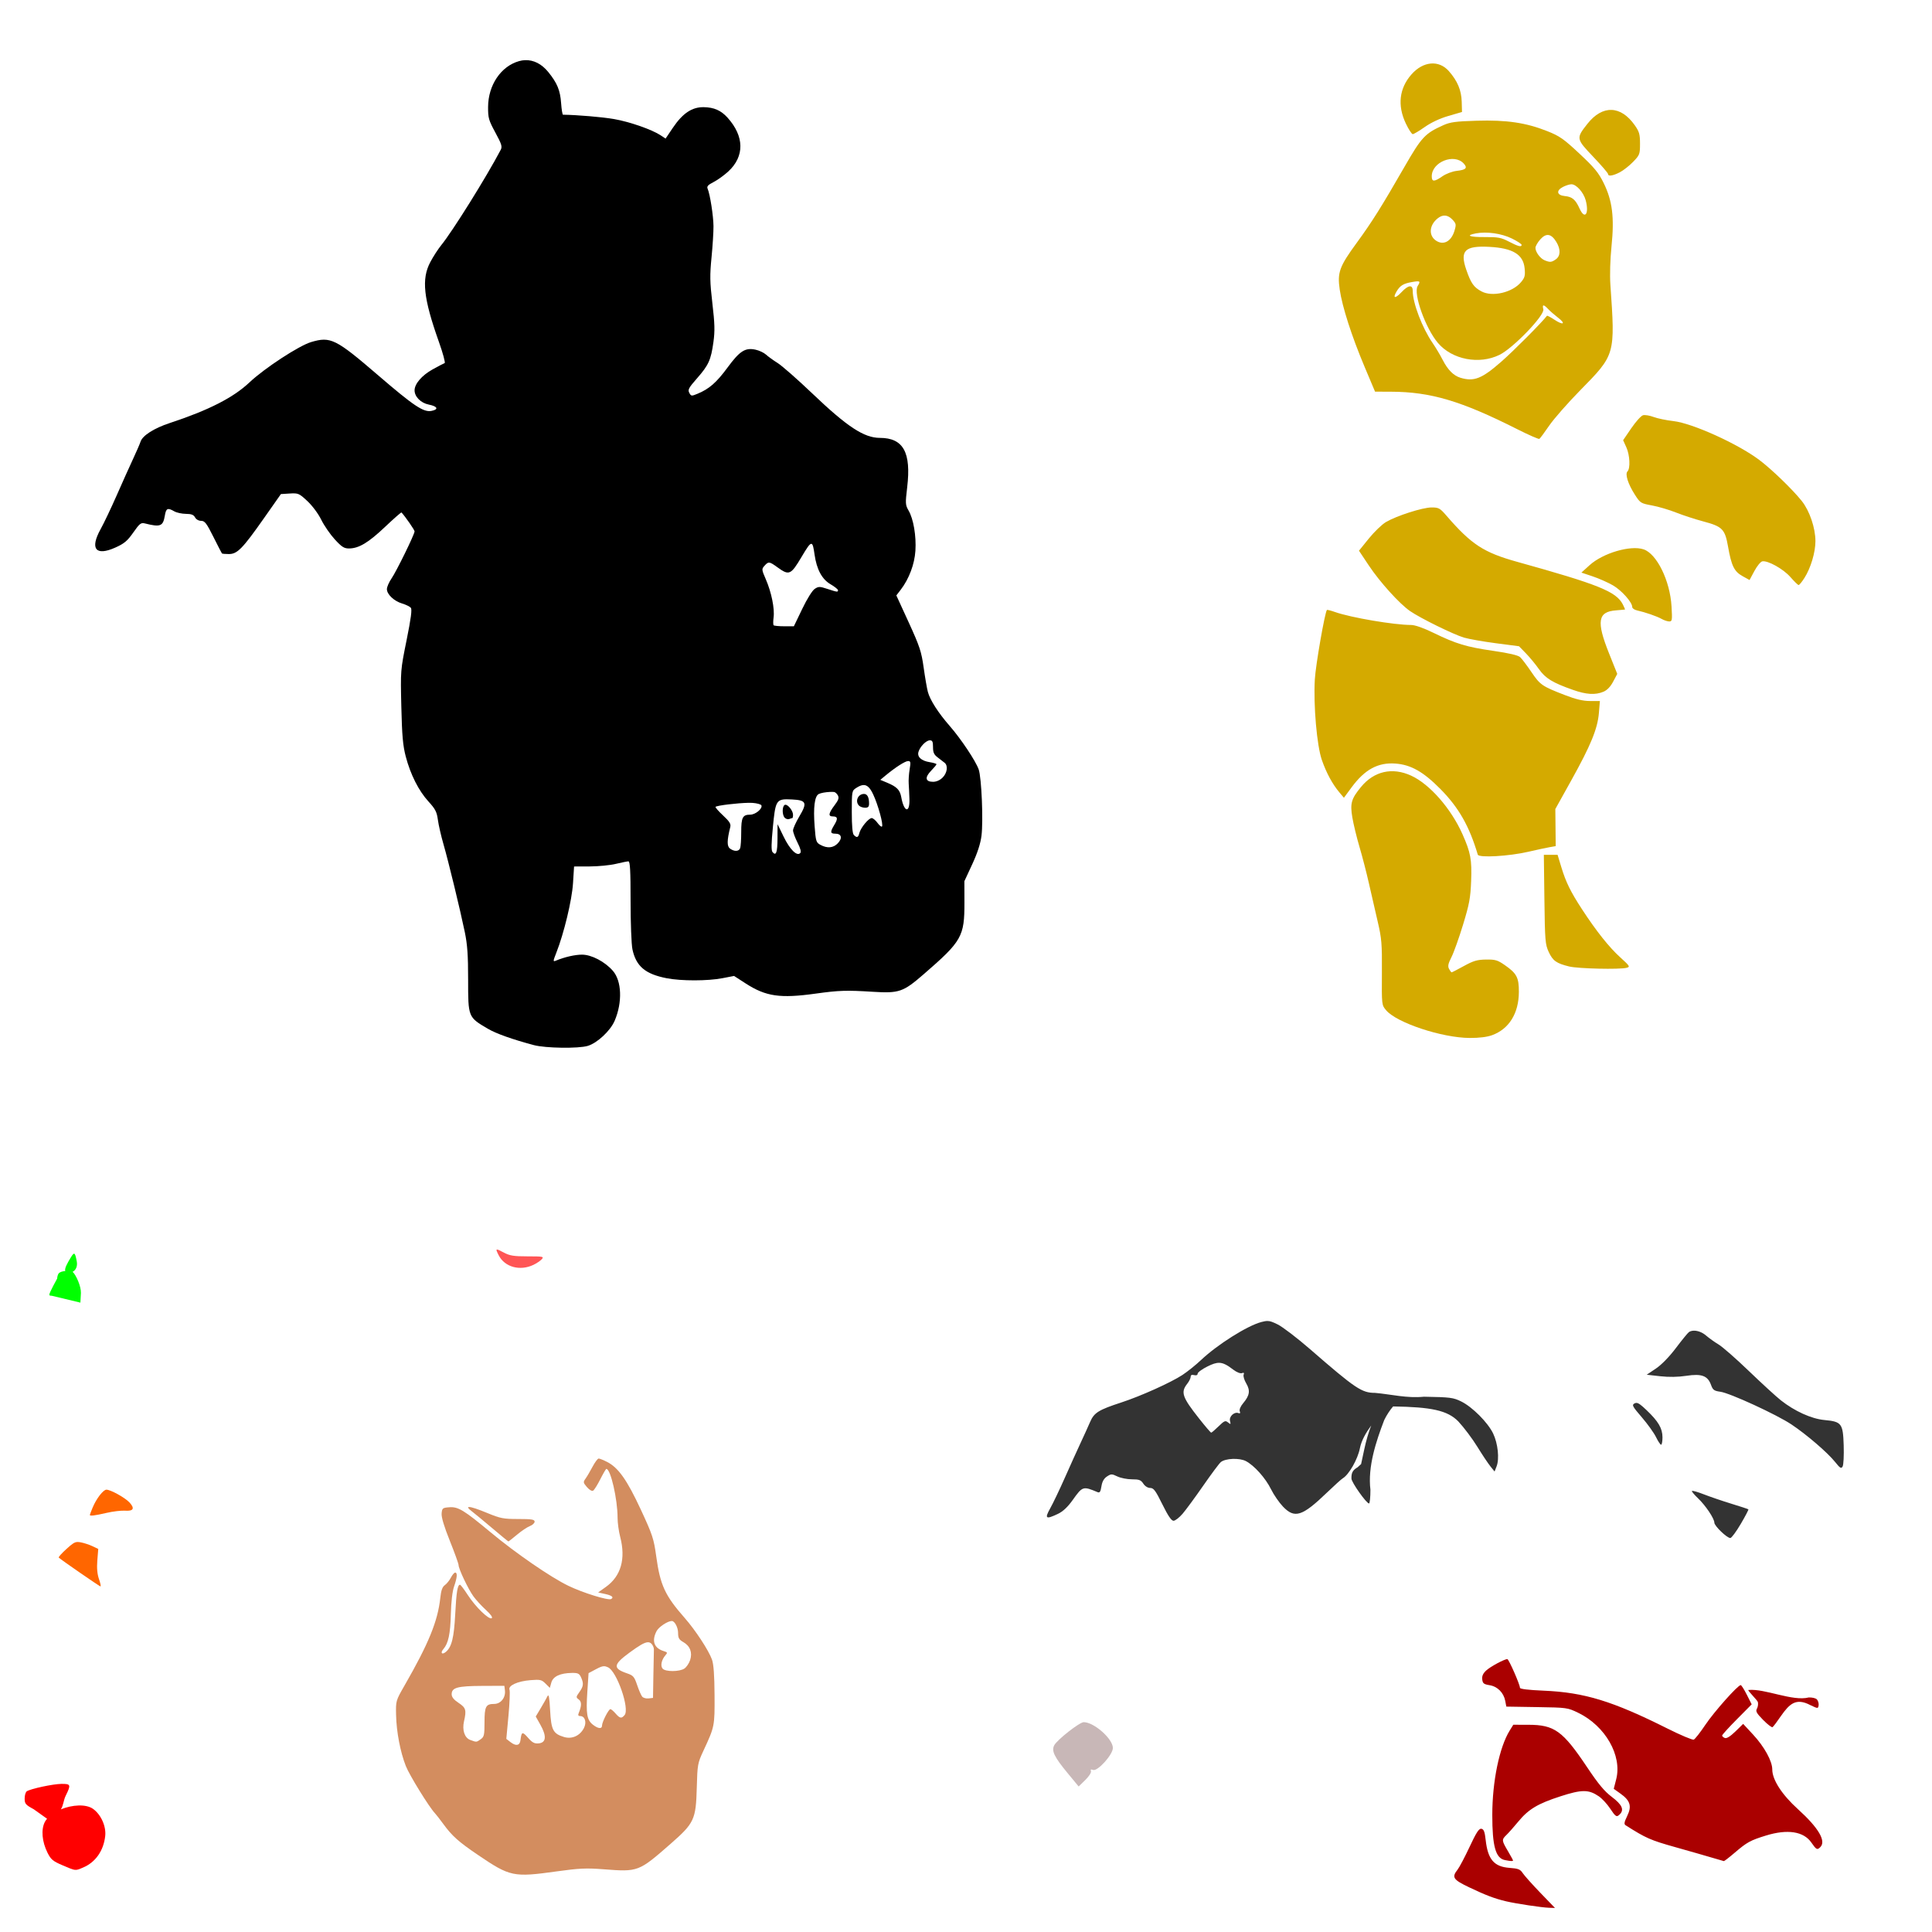 <?xml version="1.0" encoding="UTF-8" standalone="no"?>
<!-- Created with Inkscape (http://www.inkscape.org/) -->

<svg
   xmlns:dc="http://purl.org/dc/elements/1.1/"
   xmlns:cc="http://creativecommons.org/ns#"
   xmlns:rdf="http://www.w3.org/1999/02/22-rdf-syntax-ns#"
   xmlns:svg="http://www.w3.org/2000/svg"
   xmlns="http://www.w3.org/2000/svg"
   xmlns:sodipodi="http://sodipodi.sourceforge.net/DTD/sodipodi-0.dtd"
   xmlns:inkscape="http://www.inkscape.org/namespaces/inkscape"
   width="1080"
   height="1080"
   id="svg2"
   version="1.1"
   inkscape:version="0.47 r22583"
   sodipodi:docname="PoohPirate.svg">
  <defs
     id="defs4">
    <inkscape:perspective
       sodipodi:type="inkscape:persp3d"
       inkscape:vp_x="0 : 526.18109 : 1"
       inkscape:vp_y="0 : 1000 : 0"
       inkscape:vp_z="744.09448 : 526.18109 : 1"
       inkscape:persp3d-origin="372.04724 : 350.78739 : 1"
       id="perspective10" />
    <inkscape:perspective
       id="perspective2824"
       inkscape:persp3d-origin="0.5 : 0.33333333 : 1"
       inkscape:vp_z="1 : 0.5 : 1"
       inkscape:vp_y="0 : 1000 : 0"
       inkscape:vp_x="0 : 0.5 : 1"
       sodipodi:type="inkscape:persp3d" />
    <inkscape:perspective
       id="perspective3572"
       inkscape:persp3d-origin="0.5 : 0.33333333 : 1"
       inkscape:vp_z="1 : 0.5 : 1"
       inkscape:vp_y="0 : 1000 : 0"
       inkscape:vp_x="0 : 0.5 : 1"
       sodipodi:type="inkscape:persp3d" />
    <inkscape:perspective
       id="perspective5600"
       inkscape:persp3d-origin="0.5 : 0.33333333 : 1"
       inkscape:vp_z="1 : 0.5 : 1"
       inkscape:vp_y="0 : 1000 : 0"
       inkscape:vp_x="0 : 0.5 : 1"
       sodipodi:type="inkscape:persp3d" />
    <inkscape:perspective
       id="perspective5828"
       inkscape:persp3d-origin="0.5 : 0.33333333 : 1"
       inkscape:vp_z="1 : 0.5 : 1"
       inkscape:vp_y="0 : 1000 : 0"
       inkscape:vp_x="0 : 0.5 : 1"
       sodipodi:type="inkscape:persp3d" />
    <inkscape:perspective
       id="perspective5869"
       inkscape:persp3d-origin="0.5 : 0.33333333 : 1"
       inkscape:vp_z="1 : 0.5 : 1"
       inkscape:vp_y="0 : 1000 : 0"
       inkscape:vp_x="0 : 0.5 : 1"
       sodipodi:type="inkscape:persp3d" />
    <inkscape:perspective
       id="perspective5883"
       inkscape:persp3d-origin="0.5 : 0.33333333 : 1"
       inkscape:vp_z="1 : 0.5 : 1"
       inkscape:vp_y="0 : 1000 : 0"
       inkscape:vp_x="0 : 0.5 : 1"
       sodipodi:type="inkscape:persp3d" />
    <inkscape:perspective
       id="perspective5897"
       inkscape:persp3d-origin="0.5 : 0.33333333 : 1"
       inkscape:vp_z="1 : 0.5 : 1"
       inkscape:vp_y="0 : 1000 : 0"
       inkscape:vp_x="0 : 0.5 : 1"
       sodipodi:type="inkscape:persp3d" />
  </defs>
  <sodipodi:namedview
     id="base"
     pagecolor="#ffffff"
     bordercolor="#666666"
     borderopacity="1.0"
     inkscape:pageopacity="0.0"
     inkscape:pageshadow="2"
     inkscape:zoom="0.32540007"
     inkscape:cx="215.48007"
     inkscape:cy="398.06359"
     inkscape:document-units="px"
     inkscape:current-layer="layer1"
     showgrid="false"
     inkscape:window-width="1024"
     inkscape:window-height="742"
     inkscape:window-x="1148"
     inkscape:window-y="-4"
     inkscape:window-maximized="1" />
  <g
     inkscape:label="Layer 1"
     inkscape:groupmode="layer"
     id="layer1"
     transform="translate(0,27.638)">
    <path
       style="fill:#000000"
       d="M 293.5 33.625 C 292.401 33.669 291.303 33.844 290.188 34.156 C 280.039 36.998 272.909 47.554 272.844 59.781 C 272.811 65.94 273.169 67.212 276.906 74.094 C 280.409 80.544 280.85 81.953 279.906 83.75 C 271.955 98.881 252.977 129.299 246.625 137.094 C 244.884 139.231 242.13 143.496 240.5 146.594 C 235.545 156.013 236.7 166.765 245.344 191.094 C 247.598 197.44 249.053 202.799 248.562 202.969 C 248.072 203.139 245.063 204.702 241.875 206.469 C 235.826 209.822 231.75 214.564 231.75 218.219 C 231.75 221.753 235.249 225.285 239.656 226.156 C 244.612 227.136 245.39 228.859 241.25 229.688 C 236.762 230.585 231.377 226.986 211.406 209.812 C 187.62 189.358 184.801 187.983 173.906 191.219 C 167.131 193.231 147.82 205.859 139.469 213.75 C 130.448 222.274 116.663 229.308 94.844 236.5 C 86.067 239.393 79.624 243.517 78.562 246.906 C 78.179 248.131 76.233 252.593 74.25 256.844 C 72.267 261.095 68.163 270.249 65.125 277.156 C 62.087 284.064 58.098 292.446 56.25 295.781 C 50.132 306.825 53.479 311.026 64.469 306.094 C 69.449 303.859 71.174 302.43 74.5 297.688 C 78.044 292.635 78.793 292.048 80.969 292.594 C 89.722 294.787 91.137 294.218 92.156 288.188 C 92.85 284.078 93.699 283.707 97.438 285.844 C 98.766 286.603 101.698 287.231 103.938 287.25 C 106.999 287.276 108.254 287.766 109.031 289.219 C 109.634 290.345 111.055 291.156 112.438 291.156 C 114.463 291.156 115.465 292.463 119.281 300.094 C 121.739 305.009 123.894 309.189 124.062 309.375 C 124.231 309.561 125.971 309.719 127.938 309.719 C 132.665 309.719 135.56 306.747 147.594 289.625 L 157.031 276.188 L 162 275.875 C 166.745 275.596 167.21 275.791 171.844 280.125 C 174.628 282.73 177.926 287.177 179.594 290.562 C 181.191 293.806 184.591 298.742 187.156 301.531 C 191.049 305.763 192.379 306.611 195.125 306.594 C 200.614 306.558 205.944 303.35 215.25 294.531 C 220.132 289.905 224.265 286.281 224.438 286.469 C 226.59 288.803 231.75 296.245 231.75 297.031 C 231.75 298.69 221.66 319.297 218.844 323.406 C 217.427 325.473 216.281 328.131 216.281 329.312 C 216.281 332.245 220.244 336.006 224.812 337.375 C 226.892 337.998 229.086 339.063 229.656 339.75 C 230.409 340.658 229.754 345.626 227.281 357.875 C 223.883 374.712 223.867 374.741 224.344 395 C 224.726 411.248 225.222 416.808 226.812 422.875 C 229.458 432.964 234.037 442.051 239.531 448.062 C 243.334 452.223 244.173 453.793 244.781 458.281 C 245.177 461.204 246.57 467.296 247.875 471.812 C 250.712 481.63 257.196 508.357 259.812 520.969 C 261.269 527.991 261.688 533.933 261.688 547.562 C 261.688 568.732 261.62 568.566 272.812 575.125 C 277.4 577.813 286.432 581.023 298.406 584.219 C 304.937 585.962 323.324 586.226 328.562 584.656 C 333.856 583.07 341.192 576.236 343.594 570.625 C 348.001 560.328 347.568 548.352 342.594 542.688 C 338.083 537.55 330.68 533.667 325.375 533.656 C 321.419 533.648 315.637 534.977 310.688 537.031 C 309.099 537.69 309.105 537.355 310.969 532.625 C 315.262 521.734 319.709 503.268 320.312 493.781 L 320.906 484.375 L 329.688 484.344 C 334.522 484.325 341.093 483.676 344.281 482.906 C 347.469 482.136 350.617 481.509 351.281 481.5 C 352.213 481.488 352.5 486.554 352.5 503.656 C 352.5 515.851 352.96 527.993 353.531 530.656 C 355.572 540.17 360.72 544.519 372.719 546.844 C 380.895 548.428 395.64 548.407 403.875 546.812 L 410.344 545.562 L 416.875 549.781 C 428.189 557.061 436.075 558.198 455.938 555.438 C 468.973 553.626 473.164 553.49 487.812 554.406 C 502.628 555.333 504.85 554.56 516.281 544.656 C 537.742 526.063 539.17 523.55 539.125 504.375 L 539.094 492.594 L 543.469 483.156 C 546.427 476.78 548.101 471.571 548.656 467.188 C 549.71 458.867 548.696 434.73 547.094 430.125 C 545.457 425.421 537.184 413.006 530.812 405.719 C 524.507 398.507 519.898 391.319 518.688 386.812 C 518.186 384.945 517.126 378.865 516.344 373.281 C 515.079 364.259 514.151 361.423 508 347.969 L 501.062 332.844 L 503.562 329.594 C 508.185 323.533 511.235 315.41 511.719 307.875 C 512.249 299.618 510.635 290.098 507.906 285.406 C 506.091 282.285 506.04 281.5 507.125 272.344 C 509.433 252.868 504.966 244.804 491.875 244.781 C 482.996 244.766 473.632 238.616 454.062 219.938 C 445.858 212.107 437.161 204.469 434.719 202.938 C 432.276 201.406 429.332 199.271 428.188 198.219 C 427.043 197.167 424.478 195.953 422.469 195.5 C 416.638 194.185 413.576 196.107 406.688 205.469 C 400.51 213.863 396.468 217.391 389.969 220.094 C 386.546 221.517 386.328 221.492 385.312 219.594 C 384.387 217.864 384.965 216.812 389.656 211.469 C 396.129 204.096 397.417 201.251 398.812 191.219 C 399.678 184.994 399.55 180.905 398.219 169.531 C 396.818 157.565 396.769 153.834 397.75 143.875 C 398.381 137.465 398.869 129.626 398.844 126.438 C 398.797 120.652 396.907 108.555 395.562 105.469 C 395.015 104.211 395.757 103.372 398.875 101.781 C 401.097 100.647 404.816 97.972 407.125 95.844 C 416.296 87.39 416.117 76.179 406.656 65.719 C 403.034 61.713 399.092 59.989 393.375 59.906 C 386.813 59.811 381.575 63.337 376.062 71.531 L 372.062 77.469 L 369.281 75.625 C 364.467 72.43 352.002 68.083 343.281 66.562 C 336.805 65.433 322.69 64.224 314.719 64.125 C 314.392 64.121 313.913 61.185 313.656 57.594 C 313.146 50.463 311.488 46.44 306.5 40.281 C 302.817 35.733 298.262 33.433 293.5 33.625 z M 453.562 304 C 454.416 304.09 454.792 306.141 455.344 310 C 456.53 318.3 459.47 323.78 464.219 326.562 C 466.535 327.92 468.438 329.425 468.438 329.906 C 468.438 331.071 468.108 331.033 462.562 329.219 C 458.192 327.789 457.594 327.775 455.438 329.188 C 454.07 330.084 451.14 334.782 448.438 340.406 L 443.781 350.094 L 438.406 350.094 C 435.439 350.094 432.768 349.83 432.469 349.531 C 432.17 349.232 432.157 347.277 432.438 345.188 C 433.103 340.225 431.234 331.075 428.125 323.906 C 425.729 318.381 425.703 318.098 427.375 316.25 C 429.633 313.755 430.051 313.824 434.781 317.25 C 441.102 321.829 442.113 321.376 448.062 311.344 C 451.051 306.305 452.595 303.897 453.562 304 z M 519.812 413.844 C 521.221 413.844 521.562 414.627 521.562 417.656 C 521.562 420.669 522.11 421.856 524.219 423.438 C 525.68 424.533 527.43 425.879 528.094 426.438 C 530.051 428.082 529.488 432.105 526.938 434.656 C 525.447 436.146 523.462 437.031 521.594 437.031 C 517.28 437.031 516.831 434.628 520.469 430.875 C 522.133 429.158 523.5 427.524 523.5 427.219 C 523.5 426.913 521.806 426.396 519.719 426.062 C 515.003 425.308 512.587 423.091 513.438 420.281 C 514.34 417.3 517.756 413.844 519.812 413.844 z M 507.625 425.438 C 509.055 425.438 509.171 426.048 508.5 430.031 C 508.075 432.555 507.837 436.14 507.969 438 C 508.1 439.86 508.286 443.75 508.375 446.625 C 508.629 454.844 505.344 454.121 503.812 445.625 C 503.084 441.581 501.342 439.806 495.969 437.562 L 492.094 435.938 L 495 433.531 C 500.553 428.925 505.988 425.438 507.625 425.438 z M 482.844 438.844 C 484.873 438.867 486.436 440.525 488.094 444.031 C 490.866 449.896 493.935 461.128 493.031 462.031 C 492.692 462.37 491.564 461.429 490.5 459.969 C 489.436 458.508 487.987 457.312 487.281 457.312 C 485.578 457.312 481.145 462.68 480.406 465.625 C 479.75 468.239 479.02 468.489 477.312 466.781 C 476.538 466.006 476.156 461.743 476.156 453.875 C 476.156 442.429 476.216 442.048 478.531 440.531 C 480.229 439.419 481.626 438.83 482.844 438.844 z M 463.969 442.688 C 464.782 442.653 465.545 442.66 466.219 442.719 C 466.864 442.775 467.844 443.632 468.375 444.625 C 469.135 446.045 468.732 447.239 466.5 450.188 C 463.177 454.578 462.87 456.375 465.469 456.375 C 468.273 456.375 468.527 457.595 466.438 461.031 C 463.96 465.106 464.061 466.031 467 466.031 C 470.406 466.031 471.051 468.526 468.375 471.375 C 465.865 474.046 462.47 474.37 458.625 472.281 C 456.219 470.975 456.013 470.32 455.375 461.812 C 454.587 451.304 455.381 445.091 457.656 443.875 C 458.777 443.276 461.529 442.791 463.969 442.688 z M 483 443.812 C 479.578 443.812 477.818 447.974 480.219 450.375 C 480.856 451.013 482.372 451.531 483.594 451.531 C 485.3 451.531 485.812 450.981 485.812 449.188 C 485.812 445.682 484.826 443.812 483 443.812 z M 439.781 446.812 C 440.639 446.81 441.616 446.852 442.719 446.906 C 450.769 447.304 451.409 448.702 446.875 456.312 C 444.92 459.594 443.312 463.145 443.312 464.188 C 443.312 465.23 444.442 468.296 445.812 471 C 447.517 474.364 447.991 476.227 447.312 476.906 C 445.454 478.765 441.556 474.899 438.062 467.719 L 434.656 460.719 L 434.625 468.625 C 434.609 476.535 433.822 478.696 431.844 476.312 C 431.084 475.397 431.156 471.479 432.062 462.188 C 433.362 448.873 433.78 446.827 439.781 446.812 z M 418.344 448.781 C 419.203 448.764 419.944 448.775 420.531 448.812 C 423.145 448.98 425.449 449.619 425.656 450.25 C 426.272 452.121 422.261 455.406 419.344 455.406 C 415.13 455.406 414.344 456.957 414.344 465.156 C 414.344 469.257 414.073 473.316 413.75 474.156 C 413.032 476.028 410.483 476.122 408.094 474.375 C 406.316 473.075 406.347 469.855 408.219 462.344 C 408.663 460.562 407.834 459.237 404.156 455.812 C 401.618 453.448 399.742 451.289 400 451.031 C 400.794 450.237 412.329 448.902 418.344 448.781 z M 438.906 449.875 C 438.806 449.893 438.712 449.915 438.625 449.969 C 437.146 450.883 437.189 455.658 438.688 457.156 C 439.337 457.805 440.465 458.121 441.188 457.844 C 441.91 457.566 442.684 457.312 442.906 457.312 C 443.128 457.312 443.312 456.504 443.312 455.5 C 443.312 453.155 440.413 449.602 438.906 449.875 z "
       transform="translate(0,-27.638)"
       id="path5965" />
    <path
       style="fill:#ff0000"
       d="m 34.313,969.568 c -4.648,0.041 -17.111,2.702 -19.327,4.127 -0.664,0.427 -1.204,2.246 -1.204,4.041 0,2.944 0.496,3.529 5.072,6.001 l 7.394,5.279 0.138,-0.069 c -0.517,0.604 -0.964,1.219 -1.307,1.874 -2.207,4.22 -1.621,11.053 1.479,17.229 1.918,3.82 3.005,4.724 8.477,7.05 7.48,3.179 6.895,3.106 11.366,1.238 6.953,-2.905 11.508,-9.376 12.415,-17.642 0.588,-5.36 -2.308,-11.89 -6.706,-15.097 -4.003,-2.918 -11.766,-2.383 -18.089,0.206 1.455,-2.257 1.481,-5.127 2.665,-7.531 3.087,-6.271 2.918,-6.753 -2.373,-6.706 z"
       id="path6056" />
    <path
       style="fill:#00ff00"
       d="m 41.433,673.197 c -0.452,-0.041 -1.023,0.727 -1.909,2.184 -1.83,3.009 -3.583,6.123 -3.043,7.497 -1.512,0.127 -2.965,0.492 -3.714,1.376 -0.488,0.771 -0.754,1.739 -0.808,2.803 -1.276,2.239 -3.315,6.271 -3.748,7.222 -0.966,2.12 -0.871,2.424 0.757,2.424 l 15.974,3.834 0.292,-5.433 c 0.103,-3.611 -2.631,-9.926 -4.643,-11.796 1.857,-0.906 2.793,-3.175 2.338,-5.691 -0.536,-2.971 -0.915,-4.366 -1.496,-4.419 z"
       id="path6072" />
    <path
       id="path5955"
       style="fill:#ff6600"
       d="m 43.283,834.347 c -1.686,0.059 -2.963,1.021 -6.156,3.92 -2.621,2.38 -4.547,4.532 -4.281,4.797 1.166,1.164 22.766,16.089 23.316,16.111 0.336,0.013 -0.035,-1.817 -0.825,-4.075 -0.979,-2.799 -1.28,-6.143 -0.929,-10.489 l 0.516,-6.379 -3.215,-1.53 c -1.769,-0.843 -4.7,-1.809 -6.517,-2.149 -0.738,-0.138 -1.347,-0.226 -1.909,-0.206 z m 16.215,-29.248 c -1.777,0 -5.667,5.049 -7.72,10.024 -0.849,2.058 -1.548,3.909 -1.548,4.11 0,0.702 2.84,0.347 9.302,-1.152 3.582,-0.831 8.245,-1.391 10.368,-1.238 4.741,0.342 5.586,-1.269 2.424,-4.66 -2.464,-2.643 -10.506,-7.084 -12.827,-7.084 z" />
    <path
       id="path5941"
       style="fill:#c8b7b7"
       d="m 609.845,962.468 c -0.363,-0.946 -0.025,-1.151 1.155,-0.699 2.514,0.965 11.106,-8.538 11.106,-12.284 0,-5.087 -10.554,-14.419 -16.306,-14.419 -2.303,0 -14.796,9.781 -16.457,12.885 -1.672,3.125 -0.053,6.503 7.499,15.642 l 6.134,7.423 3.691,-3.605 c 2.08,-2.031 3.467,-4.189 3.178,-4.944 z" />
    <path
       style="fill:#333333"
       d="m 708.456,710.805 c -0.949,0.008 -1.962,0.21 -3.387,0.585 -7.838,2.062 -24.551,12.601 -33.684,21.235 -2.922,2.763 -7.62,6.528 -10.437,8.374 -6.46,4.233 -23.273,11.801 -33.994,15.303 -12.896,4.213 -15.335,5.732 -17.573,10.936 -1.071,2.49 -3.481,7.793 -5.347,11.778 -1.867,3.985 -5.795,12.668 -8.735,19.31 -2.94,6.642 -6.634,14.371 -8.202,17.16 -3.281,5.838 -2.506,6.388 4.35,3.112 2.776,-1.326 5.435,-3.832 8.236,-7.772 5.45,-7.666 5.729,-7.757 13.842,-4.35 1.238,0.52 1.688,-0.151 2.184,-3.25 0.43,-2.69 1.394,-4.388 3.095,-5.502 2.298,-1.506 2.703,-1.508 5.829,-0.017 1.845,0.88 5.489,1.599 8.116,1.599 4.028,0 5.027,0.37 6.362,2.407 0.947,1.446 2.506,2.424 3.869,2.424 1.915,0 2.986,1.447 6.792,9.165 3.165,6.418 5.049,9.182 6.242,9.182 0.938,0 3.228,-1.78 5.09,-3.955 1.861,-2.175 7.054,-9.251 11.555,-15.733 4.501,-6.482 8.896,-12.38 9.767,-13.102 2.56,-2.125 10.384,-2.453 13.996,-0.585 4.686,2.423 11.027,9.519 14.1,15.767 1.498,3.046 4.488,7.388 6.637,9.646 6.56,6.894 10.787,5.533 24.76,-7.927 3.985,-3.839 7.905,-7.371 8.718,-7.858 3.451,-2.066 8.343,-10.647 9.543,-16.748 0.882,-4.482 3.447,-8.831 6.345,-12.776 -1.501,3.825 -2.813,8.316 -3.938,13.549 l -1.719,8.03 -1.96,1.788 c -2.798,1.585 -3.534,3.188 -3.439,6.328 -0.021,2.025 8.382,13.91 9.835,13.91 0.421,0 0.774,-3.454 0.774,-7.686 -1.571,-12.752 3.108,-26.978 7.72,-38.963 1.191,-2.533 3.425,-5.947 4.969,-7.6 21.16,0.334 30.33,2.15 36.418,8.357 3.103,3.317 7.887,9.679 10.626,14.134 2.74,4.455 6.037,9.393 7.325,10.987 l 2.338,2.906 1.135,-2.906 c 1.641,-4.216 0.724,-12.82 -1.943,-18.364 -2.96,-6.154 -11.664,-14.876 -17.882,-17.917 -4.436,-2.169 -6.131,-2.38 -20.771,-2.631 -9.609,0.947 -18.114,-1.319 -27.339,-2.149 -7.443,0 -10.919,-2.336 -36.349,-24.434 -7.211,-6.266 -15.354,-12.483 -18.089,-13.824 -2.808,-1.378 -4.196,-1.939 -5.777,-1.926 z m 238.352,5.416 c -0.993,0.028 -1.894,0.269 -2.631,0.739 -0.611,0.39 -3.877,4.373 -7.256,8.855 -3.808,5.051 -8.1,9.454 -11.28,11.589 l -5.124,3.439 7.548,0.843 c 4.938,0.549 10,0.464 14.615,-0.241 8.546,-1.304 11.935,-0.039 13.79,5.09 1.03,2.849 1.724,3.339 5.21,3.817 5.349,0.733 31.387,12.713 39.737,18.278 8.506,5.669 20.22,15.742 24.433,21.012 2.826,3.534 3.408,3.866 4.196,2.459 0.502,-0.898 0.765,-6.206 0.585,-11.795 -0.396,-12.274 -1.148,-13.247 -10.833,-14.151 -7.209,-0.673 -16.615,-4.937 -24.33,-11.039 -2.632,-2.082 -10.657,-9.438 -17.831,-16.335 -7.173,-6.897 -14.777,-13.559 -16.902,-14.822 -2.125,-1.262 -5.287,-3.524 -7.033,-5.021 -2.113,-1.812 -4.711,-2.777 -6.895,-2.717 z m -265.278,17.968 c 2.361,0.039 4.555,1.283 8.013,3.92 1.815,1.385 3.853,2.169 4.711,1.84 1.065,-0.409 1.34,-0.135 0.946,0.894 -0.308,0.802 0.343,2.982 1.444,4.849 2.358,3.997 1.936,6.736 -1.685,11.039 -1.501,1.784 -2.279,3.601 -1.926,4.522 0.406,1.059 0.17,1.387 -0.757,1.032 -2.31,-0.886 -5.328,1.944 -4.694,4.402 0.506,1.965 0.395,2.052 -1.1,0.825 -1.475,-1.21 -2.061,-0.976 -5.279,2.167 -1.991,1.944 -3.854,3.542 -4.144,3.542 -0.29,0 -3.366,-3.595 -6.826,-7.978 -9.392,-11.898 -10.3,-14.6 -6.568,-19.344 1.063,-1.351 1.926,-3.107 1.926,-3.903 0,-0.972 0.628,-1.285 1.926,-0.946 1.227,0.321 1.951,0.03 1.977,-0.808 0.023,-0.726 2.521,-2.557 5.554,-4.058 2.705,-1.339 4.646,-2.025 6.482,-1.995 z m 233.279,22.405 c -0.384,-0.015 -0.735,0.097 -1.1,0.292 -1.613,0.863 -1.207,1.614 4.092,7.772 3.225,3.747 6.789,8.715 7.927,11.056 1.138,2.341 2.412,4.264 2.837,4.264 0.425,0 0.776,-1.851 0.774,-4.109 -0.005,-5.039 -2.257,-8.89 -8.855,-15.183 -3.068,-2.926 -4.521,-4.047 -5.674,-4.092 z m 31.088,49.177 c -0.087,0.016 -0.138,0.05 -0.138,0.103 0,0.423 1.579,2.278 3.508,4.11 4.174,3.963 9.062,11.264 9.062,13.549 0,1.83 7.076,8.634 8.941,8.597 0.663,-0.013 3.271,-3.549 5.812,-7.858 2.541,-4.309 4.467,-7.999 4.281,-8.185 -0.185,-0.185 -4.427,-1.58 -9.44,-3.112 -5.012,-1.532 -12.043,-3.936 -15.63,-5.33 -3.138,-1.22 -5.786,-1.986 -6.396,-1.874 z"
       id="path6041"
       sodipodi:nodetypes="csssssssssssssssssssssssssssscccccsccccscccssccssccsscccssssssssssssccsssssssssssssssssccssssssccssssssssc" />
    <path
       id="path5909"
       style="fill:#aa0000"
       d="m 827.871,994.643 c -1.279,0.057 -2.763,2.444 -6.328,10.059 -2.673,5.71 -5.709,11.464 -6.74,12.776 -3.398,4.32 -2.554,5.599 6.465,9.904 9.314,4.445 14.247,6.316 20.651,7.824 5.718,1.346 19.896,3.477 24.038,3.611 l 3.284,0.103 -8.219,-8.511 c -4.516,-4.685 -8.942,-9.641 -9.835,-11.005 -1.373,-2.095 -2.504,-2.539 -7.342,-2.889 -8.648,-0.625 -12.141,-4.708 -13.343,-15.578 -0.51,-4.611 -1.04,-6.02 -2.373,-6.276 -0.084,-0.016 -0.173,-0.021 -0.258,-0.017 z m 18.072,-58.135 -2.046,3.301 c -5.755,9.311 -9.688,28.409 -9.698,47.044 -0.009,17.585 1.855,24.288 7.084,25.31 3.276,0.641 4.505,0.698 4.505,0.224 0,-0.242 -1.312,-2.644 -2.906,-5.348 -3.477,-5.897 -3.512,-6.277 -0.705,-8.993 1.21,-1.17 4.146,-4.478 6.517,-7.359 5.737,-6.973 10.9,-10.066 23.643,-14.186 11.907,-3.85 15.714,-3.862 21.373,-0.017 1.82,1.236 4.641,4.271 6.276,6.74 3.187,4.811 3.708,5.13 5.502,3.336 2.549,-2.549 1.246,-5.404 -4.402,-9.663 -4.206,-3.172 -7.537,-7.176 -13.756,-16.472 -13.756,-20.567 -18.355,-23.884 -33.014,-23.901 l -8.374,-0.017 z m 165.223,-15.269 c -9.164,2.363 -24.556,-5.072 -33.808,-4.164 -0.623,0.216 5.024,5.691 5.299,6.743 0.275,1.052 0.037,2.706 -0.516,3.68 -0.832,1.465 -0.234,2.546 3.456,6.31 2.451,2.5 4.817,4.315 5.262,4.041 0.445,-0.275 2.555,-3.075 4.694,-6.224 4.793,-6.835 8.431,-10.31 16.421,-6.104 4.222,2.011 4.334,2.016 4.643,0.189 0.174,-1.028 -0.235,-2.507 -0.894,-3.301 -0.667,-0.804 -2.692,-1.193 -4.557,-1.169 z M 842.624,899.815 c -1.667,-0.019 -9.476,4.18 -11.83,6.362 -1.783,1.653 -2.433,3.114 -2.218,4.969 0.259,2.243 0.865,2.727 4.109,3.25 4.452,0.718 7.895,4.193 8.769,8.838 l 0.585,3.129 17.091,0.275 c 16.831,0.262 17.167,0.31 23.144,3.215 15.114,7.347 24.566,23.861 21.201,37.072 l -1.376,5.399 3.68,2.631 c 5.548,3.938 6.511,7.043 3.852,12.518 -1.722,3.545 -1.898,4.597 -0.877,5.244 11.393,7.228 13.828,8.304 27.855,12.243 8.226,2.309 17.566,4.988 20.754,5.949 3.188,0.961 6.01,1.778 6.276,1.823 0.266,0.045 3.049,-2.106 6.173,-4.78 6.75,-5.777 8.665,-6.829 17.367,-9.509 12.038,-3.707 21.05,-2.319 25.362,3.903 2.809,4.054 3.286,4.297 5.021,2.562 3.382,-3.382 -1.008,-10.802 -12.535,-21.235 -8.942,-8.094 -14.323,-16.434 -14.323,-22.164 0,-4.674 -4.411,-12.692 -10.747,-19.533 l -5.519,-5.949 -4.35,4.247 c -2.834,2.754 -4.892,4.025 -5.881,3.645 -0.836,-0.321 -1.53,-0.942 -1.53,-1.376 0,-0.434 3.725,-4.537 8.271,-9.113 l 8.253,-8.322 -2.7,-5.348 c -1.491,-2.949 -3.035,-5.388 -3.422,-5.416 -1.52,-0.11 -14.905,14.926 -19.808,22.25 -2.854,4.262 -5.756,7.964 -6.465,8.236 -0.709,0.272 -7.33,-2.515 -14.701,-6.207 -30.676,-15.367 -46.394,-20.189 -69.174,-21.167 -8.663,-0.372 -13.287,-0.926 -13.274,-1.616 0.033,-1.734 -6.235,-16.016 -7.033,-16.025 z" />
    <path
       style="fill:#d38d5f"
       d="m 334.653,787.69 c -0.544,0 -2.084,2.067 -3.422,4.591 -1.338,2.524 -3.098,5.518 -3.92,6.654 -1.383,1.911 -1.323,2.268 0.808,4.746 1.361,1.582 2.779,2.379 3.456,1.96 0.63,-0.39 2.434,-3.281 4.024,-6.431 1.59,-3.149 3.107,-5.726 3.353,-5.726 2.394,0 6.276,16.932 6.276,27.339 0,2.811 0.664,7.601 1.462,10.661 3.198,12.277 0.451,21.93 -7.944,27.941 l -4.385,3.129 3.989,0.877 c 3.723,0.805 4.961,1.86 3.267,2.803 -1.639,0.913 -15.803,-3.474 -23.918,-7.411 -9.992,-4.847 -29.424,-18.229 -43.468,-29.919 -14.821,-12.336 -18.116,-14.331 -22.972,-13.979 -3.841,0.278 -4.1,0.488 -4.385,3.439 -0.2,2.077 1.359,7.282 4.591,15.338 2.691,6.707 4.883,12.808 4.883,13.549 0,2.105 5.364,13.397 8.288,17.453 1.451,2.013 4.593,5.438 6.981,7.617 2.719,2.481 3.927,4.207 3.25,4.625 -1.558,0.963 -9.001,-6.251 -13.343,-12.93 -2.045,-3.146 -4.009,-5.737 -4.35,-5.76 -1.391,-0.094 -2.061,3.982 -2.7,16.386 -0.681,13.221 -1.972,18.436 -5.244,21.149 -2.164,1.795 -3.232,0.565 -1.376,-1.582 2.783,-3.218 3.899,-8.492 4.178,-19.567 0.175,-6.922 0.86,-12.749 1.805,-15.458 1.744,-4.994 1.955,-7.738 0.602,-7.738 -0.518,0 -1.6,1.275 -2.407,2.837 -0.808,1.562 -2.32,3.443 -3.37,4.178 -1.38,0.967 -2.085,2.927 -2.528,7.067 -1.395,13.052 -6.479,25.512 -19.997,49.039 -4.872,8.48 -4.9,8.574 -4.729,16.421 0.207,9.481 2.344,20.668 5.451,28.595 1.999,5.101 13.059,23.034 16.283,26.394 0.643,0.67 2.755,3.379 4.694,6.035 4.868,6.67 8.501,9.919 19.206,17.177 18.164,12.316 19.861,12.671 44.19,9.285 12.546,-1.746 16.511,-1.928 26.084,-1.186 19.496,1.51 19.668,1.454 37.708,-14.357 13.062,-11.448 13.996,-13.456 14.478,-31.191 0.355,-13.06 0.494,-13.775 3.748,-20.771 6.245,-13.425 6.287,-13.659 6.19,-31.019 -0.061,-10.996 -0.509,-17.24 -1.427,-19.843 -1.797,-5.093 -9.239,-16.441 -15.252,-23.282 -11.028,-12.546 -13.702,-18.332 -15.922,-34.441 -1.36,-9.869 -2.047,-11.994 -8.649,-26.205 -7.697,-16.566 -12.539,-23.392 -18.828,-26.6 -2.047,-1.044 -4.168,-1.891 -4.711,-1.891 z m -72.441,27.099 c -0.982,0.021 -0.615,0.75 1.272,2.184 1.535,1.166 6.748,5.476 11.589,9.577 4.842,4.101 8.943,7.463 9.113,7.48 0.17,0.017 2.345,-1.674 4.832,-3.766 2.486,-2.092 5.726,-4.262 7.187,-4.814 1.461,-0.552 2.648,-1.666 2.648,-2.476 0,-1.217 -1.594,-1.479 -9.165,-1.479 -8.276,0 -9.957,-0.317 -17.332,-3.37 -5.383,-2.228 -8.882,-3.362 -10.145,-3.336 z m 113.347,63.723 c 1.583,0 3.485,3.584 3.49,6.586 0.005,2.936 0.509,3.829 2.906,5.193 3.819,2.173 5.216,5.855 3.817,10.093 -0.588,1.782 -2.006,3.878 -3.147,4.677 -2.686,1.881 -10.695,1.916 -12.243,0.052 -1.306,-1.573 -0.575,-4.965 1.599,-7.445 1.253,-1.43 1.159,-1.676 -0.843,-2.287 -5.514,-1.682 -6.974,-5.672 -4.11,-11.211 1.213,-2.346 6.213,-5.657 8.529,-5.657 z m -13.481,11.881 c 0.857,-0.047 1.508,0.253 2.081,0.825 0.804,0.804 1.421,2.284 1.376,3.301 -0.046,1.017 -0.179,7.501 -0.292,14.409 l -0.206,12.569 -2.493,0.292 c -1.374,0.16 -2.975,-0.294 -3.559,-0.997 -0.584,-0.703 -1.855,-3.616 -2.82,-6.482 -1.569,-4.661 -2.169,-5.355 -5.623,-6.534 -8.056,-2.751 -7.811,-4.869 1.324,-11.572 5.417,-3.975 8.328,-5.709 10.214,-5.812 z m -24.33,13.395 c 0.678,0.021 1.324,0.243 2.149,0.619 4.929,2.246 12.194,23.143 9.268,26.669 -1.726,2.08 -2.624,1.939 -5.072,-0.877 -1.155,-1.328 -2.447,-2.424 -2.872,-2.424 -0.996,0 -4.677,7.201 -4.677,9.148 0,2.054 -2.178,1.853 -5.124,-0.464 -3.33,-2.619 -3.9,-6.037 -3.095,-18.364 l 0.688,-10.437 4.161,-2.218 c 2.232,-1.184 3.443,-1.686 4.574,-1.651 z m -18.037,3.748 c 3.323,-0.046 4.129,0.338 5.072,2.407 1.583,3.474 1.416,5.054 -0.911,8.322 -1.928,2.708 -1.949,2.936 -0.344,4.109 1.672,1.223 1.665,3.564 -0.017,7.566 -0.502,1.195 -0.265,1.702 0.808,1.702 2.688,0 3.763,3.486 2.081,6.74 -2.23,4.312 -6.665,6.3 -11.108,4.969 -6.114,-1.832 -7.179,-3.89 -7.772,-14.959 -0.387,-7.229 -0.78,-9.283 -1.462,-7.858 -0.508,1.063 -2.194,4.057 -3.748,6.654 l -2.82,4.711 2.648,4.711 c 3.514,6.251 3.169,9.897 -0.963,10.3 -2.419,0.236 -3.586,-0.389 -6.053,-3.198 -3.121,-3.554 -3.599,-3.378 -4.178,1.444 -0.363,3.021 -2.504,3.429 -5.554,1.066 l -2.356,-1.823 1.204,-12.948 c 0.658,-7.115 0.92,-13.638 0.585,-14.512 -0.89,-2.32 4.49,-4.782 11.744,-5.365 5.436,-0.436 6.218,-0.247 8.391,1.926 l 2.407,2.39 0.843,-2.992 c 0.977,-3.422 4.938,-5.274 11.503,-5.365 z m -37.759,7.205 0.309,2.596 c 0.464,4.022 -2.347,7.531 -6.018,7.531 -4.664,0 -5.399,1.412 -5.399,10.3 0,7.135 -0.226,8.11 -2.149,9.457 -2.428,1.701 -2.239,1.684 -5.812,0.378 -3.182,-1.162 -4.63,-5.498 -3.49,-10.471 1.433,-6.252 1.047,-7.541 -3.043,-10.248 -2.673,-1.769 -3.869,-3.256 -3.869,-4.814 0,-3.731 3.202,-4.613 16.919,-4.677 l 12.552,-0.052 z"
       id="path6135" />
    <path
       style="fill:#ff5555"
       d="m 298.171,679.438 c 1.759,-0.835 3.859,-2.248 4.666,-3.14 1.365,-1.508 0.811,-1.622 -7.883,-1.625 -7.864,-0.002 -10.004,-0.351 -13.457,-2.193 -4.55,-2.427 -4.737,-2.31 -2.676,1.676 3.382,6.539 11.836,8.848 19.349,5.283 z"
       id="path6221" />
    <path
       id="path5903"
       style="fill:#d4aa00"
       d="m 796.441,43.366 c 3.55,-2.504 8.467,-4.803 13.237,-6.191 l 7.589,-2.208 -0.159,-5.762 c -0.176,-6.381 -2.366,-11.594 -7.166,-17.062 -5.599,-6.376 -14.388,-5.605 -20.94,1.838 -6.807,7.733 -7.918,17.302 -3.174,27.331 1.571,3.321 3.331,6.038 3.911,6.038 0.58,0 3.596,-1.792 6.702,-3.983 z m 3.919,27.56 c 0,-8.02 12.561,-13.023 17.897,-7.127 2.231,2.465 1.246,3.499 -3.888,4.077 -2.492,0.281 -5.972,1.59 -8.044,3.026 -4.596,3.185 -5.964,3.191 -5.964,0.024 z m 82.628,18.022 c -2.27,-5.035 -4.112,-6.598 -8.229,-6.985 -4.473,-0.42 -5.032,-3.049 -1.082,-5.092 1.601,-0.828 3.742,-1.505 4.759,-1.505 2.725,0 6.791,4.543 7.964,8.899 2.065,7.668 -0.486,11.169 -3.411,4.683 z m -80.37,17.839 c -4.099,-2.871 -3.639,-8.565 0.995,-12.319 2.894,-2.344 5.696,-2.111 8.329,0.691 2.075,2.209 2.165,2.712 1.106,6.245 -1.802,6.015 -6.251,8.311 -10.43,5.384 z m 40.734,0.565 c -4.172,-2.176 -5.984,-2.512 -13.284,-2.46 -8.681,0.061 -11.093,-0.926 -5.039,-2.062 6.1,-1.144 14.316,0.02 20.096,2.848 3.01,1.473 5.473,3.081 5.473,3.573 0,1.372 -1.959,0.859 -7.246,-1.899 z m 20.15,10.531 c -2.491,-1.005 -5.175,-4.621 -5.175,-6.971 0,-0.936 1.221,-3.069 2.714,-4.739 3.29,-3.682 6.112,-3.239 8.943,1.402 2.507,4.111 2.399,7.887 -0.278,9.762 -2.398,1.68 -3.215,1.752 -6.203,0.546 z m -35.356,17.362 c -4.334,-2.336 -5.873,-4.532 -8.489,-12.108 -3.679,-10.658 -0.82,-13.5 12.86,-12.785 13.158,0.688 19.015,4.249 19.762,12.015 0.395,4.108 0.108,5.19 -2.057,7.763 -4.868,5.785 -16.033,8.372 -22.076,5.114 z M 816.416,183.538 c -3.862,-1.156 -7.127,-4.444 -9.979,-10.048 -1.334,-2.622 -3.849,-6.835 -5.587,-9.363 -5.801,-8.433 -11.117,-22.349 -11.117,-29.1 0,-3.7 -2.416,-3.442 -6.296,0.672 -3.54,3.754 -5.069,3.527 -2.744,-0.407 1.978,-3.349 3.828,-4.46 8.836,-5.306 4.362,-0.737 4.677,-0.499 2.964,2.244 -2.597,4.158 4.389,23.742 11.385,31.915 7.927,9.261 23.003,12.152 34.339,6.585 7.69,-3.777 25.346,-22.128 24.507,-25.472 -0.714,-2.844 0.12,-2.871 2.759,-0.09 1.134,1.196 3.575,3.324 5.424,4.729 4.591,3.49 3.05,4.504 -1.883,1.24 -2.185,-1.446 -4.104,-2.457 -4.264,-2.246 -2.908,3.82 -18.561,19.551 -25.526,25.651 -10.895,9.544 -15.25,11.261 -22.817,8.995 z m 49.578,26.776 c 2.606,-3.816 10.433,-12.732 17.393,-19.813 19.63,-19.971 19.553,-19.704 16.828,-59.004 -0.375,-5.401 -0.118,-14.103 0.633,-21.468 1.645,-16.134 0.493,-25.414 -4.389,-35.352 -2.83,-5.762 -5.176,-8.609 -13.531,-16.424 -8.874,-8.301 -11.079,-9.839 -18.079,-12.614 -11.858,-4.701 -22.661,-6.291 -39.371,-5.793 -11.666,0.347 -14.784,0.765 -18.644,2.497 -10.284,4.614 -12.155,6.627 -21.846,23.487 -12.692,22.082 -18.122,30.725 -26.497,42.173 -9.779,13.367 -10.975,16.646 -9.576,26.249 1.41,9.676 6.7,26.094 13.944,43.282 l 5.803,13.767 8.844,0.03 c 22.266,0.075 39.234,5.109 70.675,20.968 6.376,3.216 11.926,5.646 12.333,5.401 0.407,-0.246 2.872,-3.569 5.478,-7.384 z M 905.463,68.685 c 1.971,-1.018 5.323,-3.647 7.449,-5.843 3.686,-3.808 3.864,-4.277 3.864,-10.143 0,-5.29 -0.411,-6.734 -2.934,-10.325 -7.817,-11.122 -18.05,-11.438 -26.445,-0.817 -6.412,8.111 -6.368,8.362 3.189,18.405 4.575,4.807 8.318,9.153 8.318,9.657 0,1.453 2.673,1.072 6.56,-0.934 z M 1008.716,295.398 c 3.512,-5.549 6.12,-14.292 6.12,-20.514 0,-7.354 -3.252,-16.945 -7.601,-22.416 -5.131,-6.455 -16.87,-17.804 -23.798,-23.007 -12.049,-9.049 -37.407,-20.52 -47.985,-21.707 -3.896,-0.437 -8.867,-1.468 -11.048,-2.291 -2.181,-0.823 -4.846,-1.266 -5.924,-0.984 -1.078,0.282 -4.026,3.536 -6.55,7.231 l -4.591,6.719 1.82,4.037 c 1.944,4.312 2.289,11.744 0.621,13.412 -1.461,1.461 0.285,7.013 4.065,12.921 3.058,4.781 3.321,4.948 9.624,6.109 3.564,0.657 9.622,2.442 13.463,3.968 3.84,1.526 10.658,3.75 15.151,4.944 10.761,2.859 12.184,4.3 13.904,14.086 1.896,10.786 3.443,13.938 8.106,16.522 l 3.914,2.169 2.715,-5.058 c 1.493,-2.782 3.476,-5.203 4.406,-5.38 3.09,-0.588 11.731,4.232 15.699,8.757 2.126,2.424 4.185,4.448 4.577,4.498 0.392,0.05 1.882,-1.757 3.311,-4.015 z m -112.403,63.657 c 2.075,-0.867 3.926,-2.788 5.443,-5.647 l 2.299,-4.333 -4.59,-11.47 c -7.156,-17.883 -6.294,-23.271 3.848,-24.043 2.623,-0.199 4.889,-0.401 5.035,-0.448 0.147,-0.047 -0.39,-1.355 -1.193,-2.908 -3.705,-7.164 -13.558,-11.134 -58.972,-23.759 -18.843,-5.238 -25.632,-9.67 -39.665,-25.89 -3.586,-4.146 -4.288,-4.53 -8.272,-4.53 -4.999,0 -19.454,4.625 -25.466,8.149 -2.244,1.315 -6.56,5.46 -9.59,9.211 l -5.51,6.82 5.449,8.19 c 6.234,9.368 17.211,21.507 23.138,25.585 5.816,4.002 24.284,13.082 30.108,14.803 2.734,0.808 10.777,2.227 17.873,3.154 l 12.903,1.685 3.864,3.977 c 2.125,2.187 5.386,6.14 7.246,8.783 3.636,5.168 7.602,7.591 19.012,11.617 7.492,2.644 12.495,2.953 17.043,1.053 z m 13.007,154.308 c 2.045,-0.548 1.781,-0.974 -3.644,-5.884 -6.163,-5.577 -13.369,-14.642 -21.31,-26.806 -6.375,-9.765 -9.012,-15.126 -11.548,-23.477 l -2.12,-6.98 -3.842,0 -3.843,0 0.314,24.877 c 0.291,23.067 0.465,25.205 2.397,29.384 2.302,4.98 4.281,6.39 11.443,8.15 5.023,1.235 28.302,1.767 32.154,0.735 z m -75.179,37.655 c 9.441,-3.462 14.848,-12.192 14.915,-24.079 0.046,-8.103 -1.166,-10.426 -7.864,-15.076 -4.045,-2.809 -5.322,-3.186 -10.521,-3.11 -4.901,0.071 -7.022,0.694 -12.351,3.623 -3.539,1.945 -6.621,3.537 -6.85,3.537 -0.229,0 -0.877,-0.862 -1.441,-1.915 -0.805,-1.505 -0.517,-2.918 1.346,-6.595 1.304,-2.574 4.218,-10.733 6.474,-18.132 3.523,-11.551 4.162,-14.998 4.523,-24.389 0.459,-11.956 -0.277,-15.95 -4.826,-26.173 -6.407,-14.4 -18.334,-28.013 -28.707,-32.761 -10.536,-4.824 -20.72,-2.529 -28.007,6.311 -5.457,6.62 -6.185,9.164 -4.872,17.011 0.639,3.816 2.45,11.287 4.024,16.6 1.575,5.314 3.936,14.443 5.248,20.288 1.312,5.845 3.508,15.409 4.88,21.254 2.248,9.578 2.483,12.411 2.376,28.685 -0.118,18.04 -0.116,18.061 2.354,20.995 5.903,7.016 31.252,15.418 46.739,15.493 5.315,0.026 9.713,-0.523 12.559,-1.567 z M 934.395,311.339 c -0.833,-14.351 -8.231,-29.431 -15.649,-31.9 -7.31,-2.433 -22.661,2.081 -30.158,8.868 l -4.576,4.143 6.239,2.086 c 3.431,1.148 8.527,3.399 11.324,5.003 4.89,2.805 10.855,9.49 10.855,12.167 0,0.707 1.196,1.55 2.657,1.873 4.548,1.005 11.244,3.322 13.767,4.764 1.328,0.759 3.229,1.395 4.224,1.414 1.669,0.032 1.771,-0.619 1.318,-8.419 z m -79.933,137.138 c 4.517,-1.048 9.782,-2.181 11.702,-2.517 l 3.49,-0.611 -0.108,-10.367 -0.108,-10.367 8.871,-15.941 c 10.965,-19.705 14.744,-28.917 15.484,-37.754 l 0.561,-6.687 -5.49,0 c -3.939,0 -7.909,-0.934 -14.052,-3.307 -12.795,-4.941 -13.862,-5.677 -18.784,-12.947 -2.495,-3.685 -5.324,-7.413 -6.287,-8.284 -1.151,-1.041 -6.28,-2.24 -14.965,-3.497 -15.05,-2.178 -20.756,-3.898 -33.474,-10.088 -5.615,-2.733 -10.329,-4.386 -12.504,-4.386 -9.492,0 -33.663,-4.114 -42.51,-7.236 -2.307,-0.814 -4.343,-1.332 -4.525,-1.15 -1.137,1.137 -6.314,30.83 -6.768,38.818 -0.826,14.537 1.133,37.004 3.928,45.042 2.505,7.202 5.917,13.507 9.823,18.149 l 2.506,2.978 4.252,-5.776 c 7.391,-10.039 14.768,-14.059 24.511,-13.354 8.666,0.627 15.631,4.563 25.176,14.228 10.262,10.391 16.119,20.674 20.898,36.689 0.559,1.875 17.44,0.901 28.374,-1.636 z" />
  </g>
</svg>
